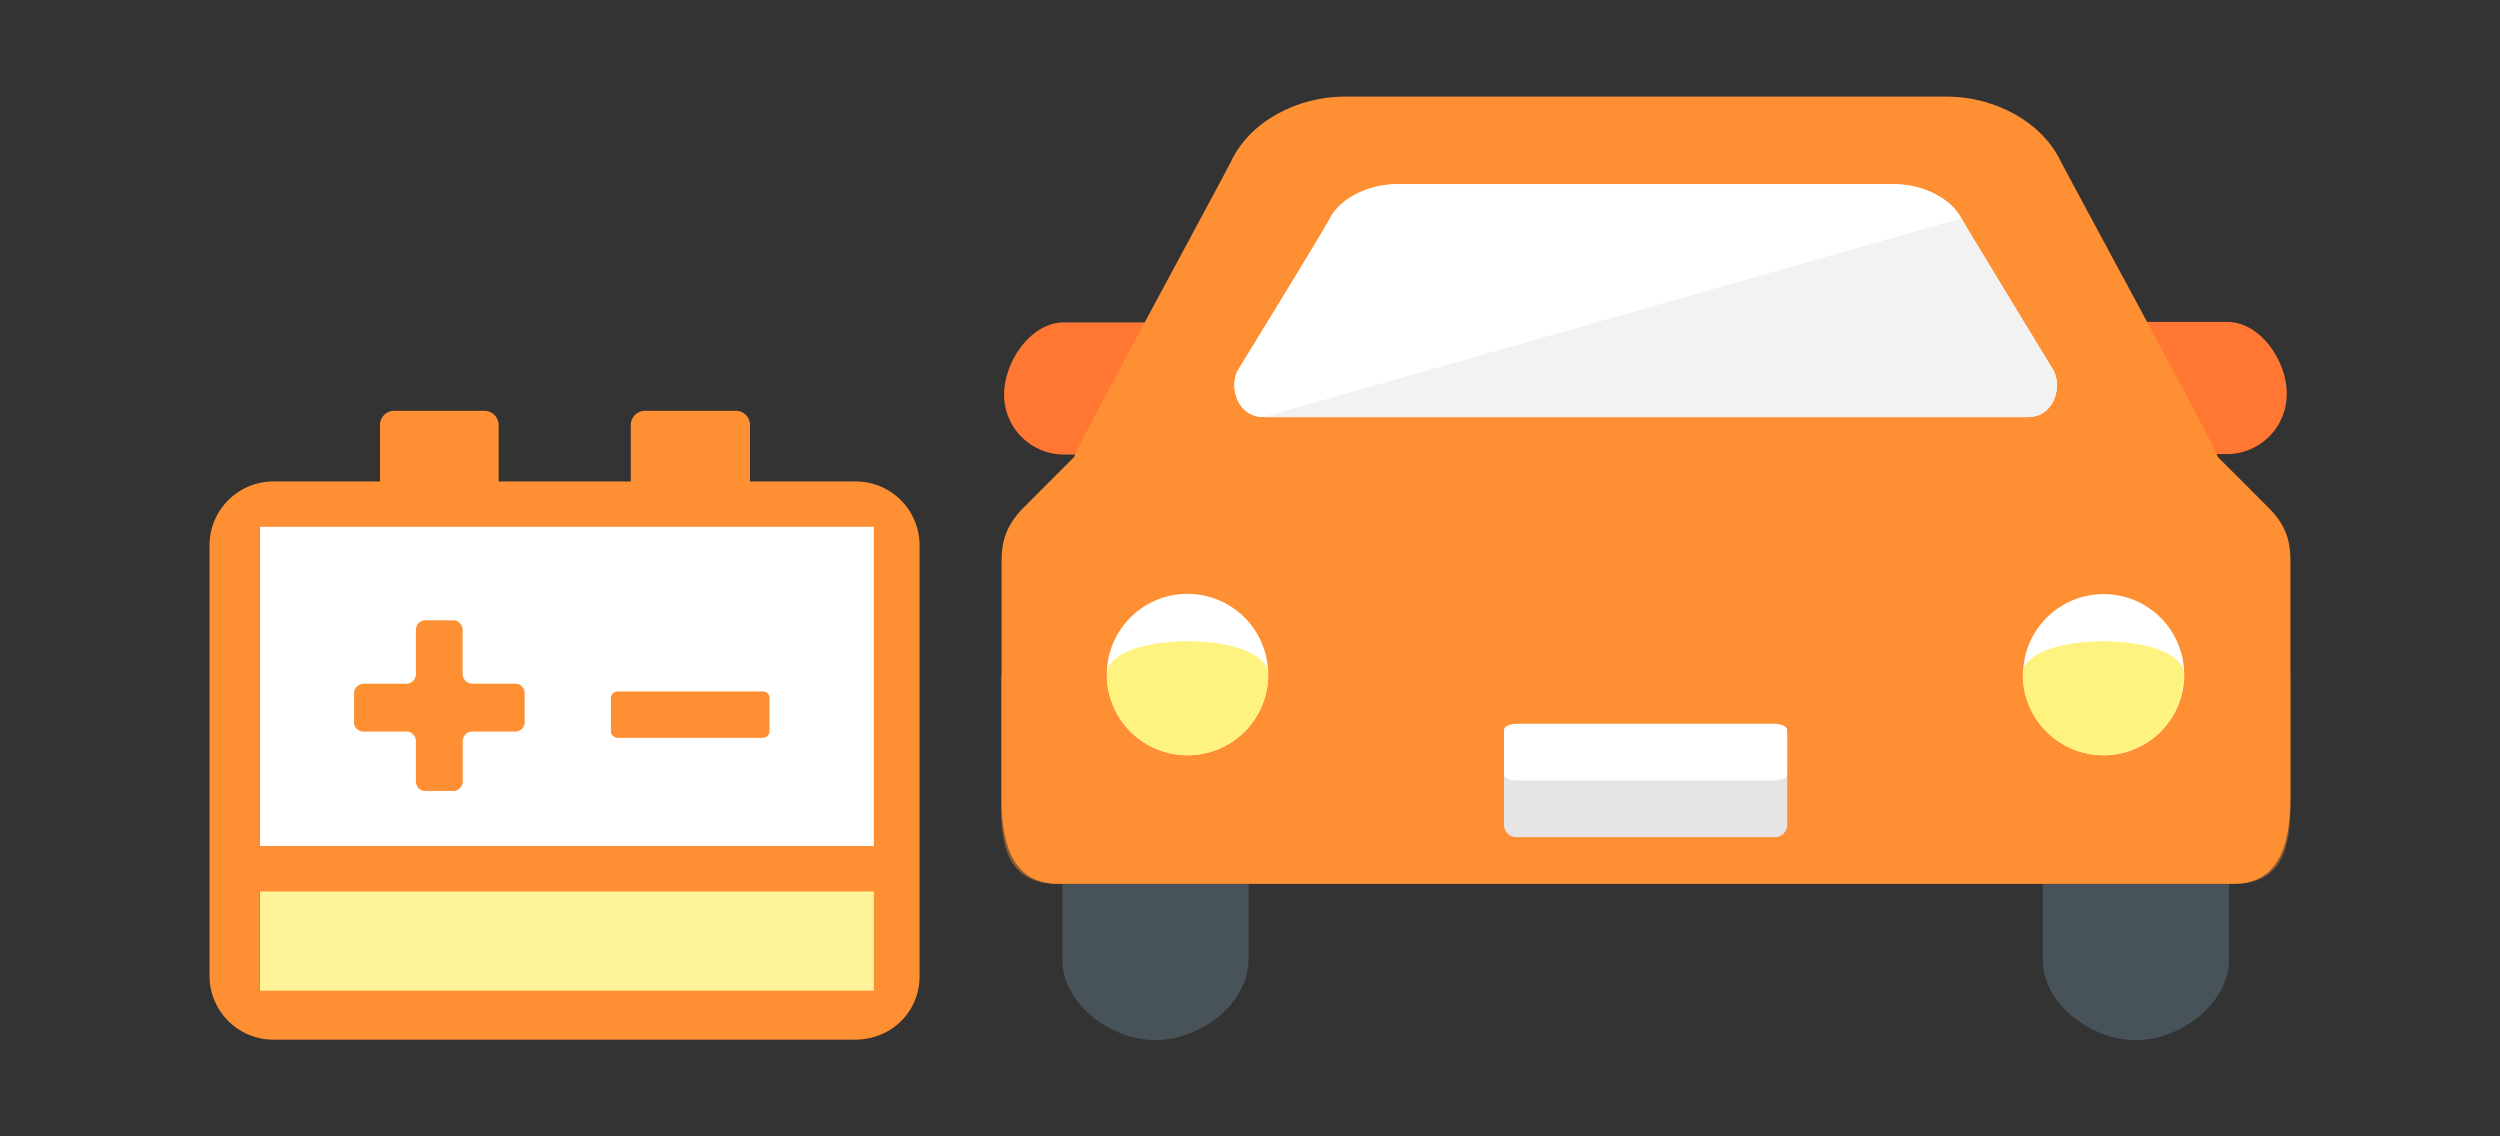 <svg xmlns="http://www.w3.org/2000/svg" width="220" height="100" viewBox="0 0 220 100"><rect x="0" y="0" width="220" height="100" fill="#333333" stroke="none"/><defs><style>.a{isolation:isolate;}.b{fill:#f73;}.c{fill:#475359;}.d{fill:#ff8f33;}.e{opacity:0.4;mix-blend-mode:multiply;}.f{fill:#fff;}.g{fill:#e5e5e5;}.h{fill:#fff380;}.i{fill:#f2f2f2;}.j{fill:#fff399;}</style></defs><g class="a"><path class="b" d="M95.67,40c.49-1.07,1.43-2.84,3.08-5.93.75-1.42,1.6-4.09,2.47-5.7H93.63c-2.91,0-5.27,3.45-5.27,6.36A5.27,5.27,0,0,0,93.63,40Z"/><path class="b" d="M196,28.33h-7.58c.87,1.61,1.71,4.28,2.46,5.7,1.65,3.09,2.59,4.86,3.08,5.93h2a5.27,5.27,0,0,0,5.27-5.27C201.27,31.78,198.91,28.33,196,28.33Z"/><path class="c" d="M93.48,84.43c0,3.92,4.28,7.1,8.2,7.1s8.19-3.18,8.19-7.1V77.71H93.48Z"/><path class="c" d="M179.76,84.43c0,3.92,4.27,7.1,8.19,7.1s8.2-3.18,8.2-7.1V77.71H179.76Z"/><path class="d" d="M195.14,40.19c.36.11-13.15-24.69-13.8-26-1.7-3.55-5.92-5.69-10-5.69h-53c-4.12,0-8.32,2.14-10,5.69-.64,1.34-14.15,26.14-13.79,26,0,0-4.37,4.36-4.7,4.71-1.84,2-1.71,3.68-1.71,5.39V70c0,3.69.66,7.77,5,7.77H196.56c4.33,0,5-4.08,5-7.77V50.29c0-1.71.14-3.42-1.71-5.39C199.52,44.55,195.14,40.19,195.14,40.19Z"/><g class="e"><path class="d" d="M88.08,59.43V70c0,3.69.66,7.77,5,7.77H196.56c4.33,0,5-4.08,5-7.77V59.43Z"/></g><g class="e"><path class="d" d="M88.08,70.85c0,3.69.66,6.94,5,6.94H196.56c4.33,0,5-3.25,5-6.94Z"/></g><path class="f" d="M108.94,32.58s7.59-12.35,8.1-13.37c.88-1.75,3.38-3,5.93-3h43.69c2.56,0,5.05,1.27,5.93,3,.52,1,8.1,13.37,8.1,13.37.8,1.44.09,4.12-2.27,4.12H111.21C108.85,36.7,108.14,34,108.94,32.58Z"/><path class="f" d="M178.42,36.7H111.21c-2.36,0-3.07-2.68-2.27-4.12,0,0,7.59-12.35,8.1-13.37.88-1.75,3.38-3,5.93-3h43.69c2.56,0,5.05,1.27,5.93,3,.52,1,8.1,13.37,8.1,13.37.8,1.44.09,4.12-2.27,4.12"/><path class="f" d="M104.51,66.46a7.1,7.1,0,1,1,7.09-7.09A7.09,7.09,0,0,1,104.51,66.46Z"/><path class="g" d="M157.27,72.58a1.08,1.08,0,0,1-1.08,1.09H133.44a1.09,1.09,0,0,1-1.09-1.09v-7.8a1.08,1.08,0,0,1,1.09-1.08h22.75a1.08,1.08,0,0,1,1.08,1.08Z"/><path class="f" d="M185.12,66.46a7.09,7.09,0,1,1,7.09-7.09A7.08,7.08,0,0,1,185.12,66.46Z"/><path class="f" d="M157.27,68.14c0,.3-.48.54-1.08.54H133.44c-.6,0-1.09-.24-1.09-.54v-3.9c0-.3.49-.54,1.09-.54h22.75c.6,0,1.08.24,1.08.54Z"/><path class="h" d="M104.51,66.46a7.09,7.09,0,0,1-7.1-7.09c0-3.92,14.19-3.92,14.19,0A7.08,7.08,0,0,1,104.51,66.46Z"/><path class="h" d="M185.12,66.46A7.08,7.08,0,0,1,178,59.37c0-3.92,14.18-3.92,14.18,0A7.08,7.08,0,0,1,185.12,66.46Z"/><path class="i" d="M178.42,36.7H111.21l61.38-17.49,8.1,13.37c.8,1.44.09,4.12-2.27,4.12"/><rect class="j" x="22.84" y="76.95" width="54.07" height="11.5"/><rect class="f" x="22.84" y="45.64" width="54.07" height="29.54"/><path class="d" d="M75.22,42.37H66v-5a1.25,1.25,0,0,0-1.28-1.22H56.79a1.26,1.26,0,0,0-1.28,1.22v5H43.88v-5a1.26,1.26,0,0,0-1.28-1.22H34.72a1.25,1.25,0,0,0-1.28,1.22v5H24.16a5.62,5.62,0,0,0-5.72,5.5V86a5.62,5.62,0,0,0,5.72,5.49H75.22a6,6,0,0,0,1.7-.24,5.51,5.51,0,0,0,4-5.25V47.87A5.62,5.62,0,0,0,75.22,42.37ZM76.9,78.45v8.73H22.84V78.45Zm0-4H22.84V46.36H76.9Z"/><path class="d" d="M54.33,64.93l12.8,0a.59.59,0,0,0,.59-.59V61.44a.58.58,0,0,0-.59-.59h-.78l-12,0a.58.58,0,0,0-.59.58v2.93A.59.59,0,0,0,54.33,64.93Z"/><path class="d" d="M31.15,63.67a.86.86,0,0,0,.84.71h3.76a.77.77,0,0,1,.6.25.83.83,0,0,1,.25.61v3.5a.86.86,0,0,0,.69.86.55.55,0,0,0,.18,0h2.37a.55.55,0,0,0,.18,0,.86.86,0,0,0,.7-.86v-3.5a.87.87,0,0,1,.25-.61.8.8,0,0,1,.6-.25h3.76a.85.85,0,0,0,.84-.71.55.55,0,0,0,0-.18V61.06a.58.58,0,0,0,0-.19.86.86,0,0,0-.84-.71H41.56a.88.88,0,0,1-.6-.25.91.91,0,0,1-.25-.62V55.45a.86.86,0,0,0-.7-.86l-.18,0H37.47l-.17,0a.86.86,0,0,0-.7.86V59.3a.87.87,0,0,1-.25.62.85.85,0,0,1-.6.25H32a.87.87,0,0,0-.84.71,1.11,1.11,0,0,0,0,.19v2.43A1.1,1.1,0,0,0,31.15,63.67Z"/></g></svg>